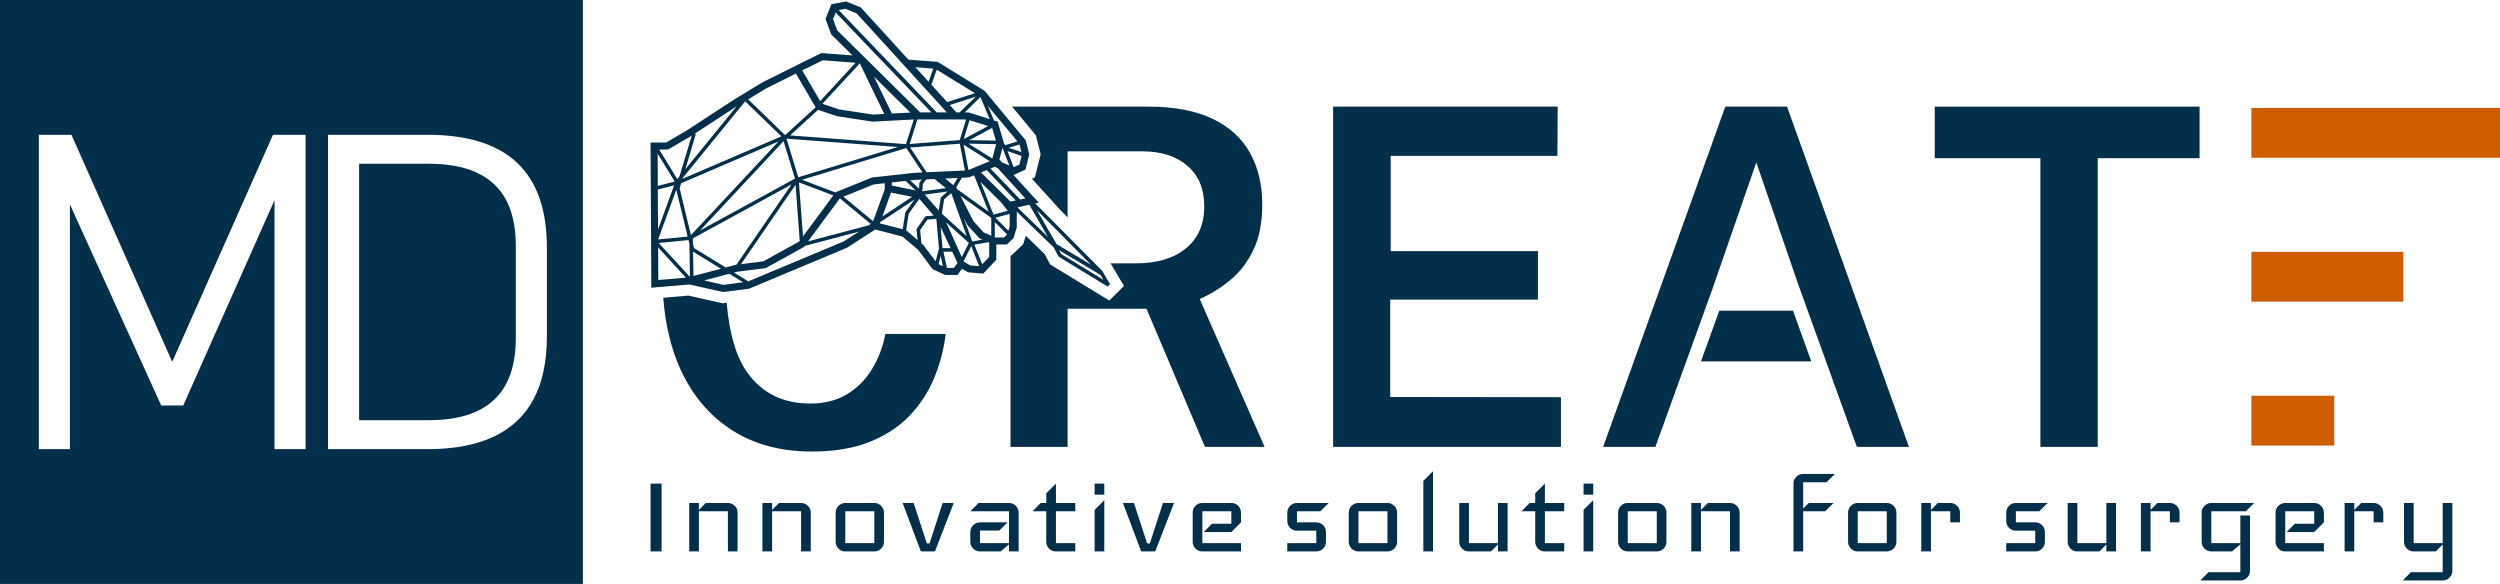 <?xml version="1.0" encoding="UTF-8"?>
<svg xmlns:xlink="http://www.w3.org/1999/xlink" xmlns="http://www.w3.org/2000/svg" width="3600px" height="840.874px" viewBox="0 0 3600 840.874" version="1.1">
  <g id="Tavola-da-disegno">
    <path d="M839.338 0L0 0L0 840.874L839.338 840.874L839.338 0L839.338 0L839.338 0L839.338 0ZM393.128 194.09L247.998 520.999L102.865 194.09L55.941 194.09L55.941 646.784L100.693 646.784L100.693 294.337L232.146 583.892L263.846 583.892L395.305 288.324L395.305 646.784L440.057 646.784L440.057 194.09L393.128 194.09L393.128 194.09L393.128 194.09L393.128 194.09ZM472.376 194.09L472.376 646.784L615.334 646.784C653.661 646.784 685.568 640.762 711.05 628.726C736.534 616.686 755.648 598.679 768.388 574.707C781.13 550.737 787.502 520.692 787.502 484.574L787.502 356.3C787.502 302.129 773.256 261.547 744.771 234.565C716.283 207.581 673.241 194.09 615.644 194.09L472.376 194.09L472.376 194.09L472.376 194.09L472.376 194.09ZM517.128 235.811L517.128 605.063L617.506 605.063C659.358 605.063 690.696 595.255 711.515 575.64C732.341 556.028 742.75 526.502 742.75 487.065L742.75 353.809C742.75 314.376 732.341 284.849 711.515 265.234C690.696 245.619 659.358 235.811 617.506 235.811L517.128 235.811L517.128 235.811L517.128 235.811L517.128 235.811Z" id="Forma" fill="#042F4B" fill-rule="evenodd" stroke="none"></path>
    <path d="M2063.54 794.048L2049.62 794.048L2049.62 692.426L2063.54 678.478L2063.54 794.048L2063.54 794.048L2063.54 794.048L2063.54 794.048ZM2642.32 682.464L2630.18 694.418L2596.57 694.418L2596.57 732.278L2604.73 724.307L2640.33 724.307L2628.2 736.262L2596.57 736.262L2596.57 794.049L2582.65 794.049L2582.65 696.412C2582.65 692.558 2584.01 689.269 2586.72 686.547C2589.46 683.826 2592.72 682.464 2596.57 682.464L2642.32 682.464L2642.32 682.464L2642.32 682.464L2642.32 682.464ZM936.796 794.048L952.709 794.048L952.709 696.411L936.796 696.411L936.796 794.048L936.796 794.048L936.796 794.048L936.796 794.048ZM1548.4 794.048L1520.55 794.048C1516.7 794.048 1513.43 792.685 1510.69 789.963C1507.98 787.242 1506.63 783.954 1506.63 780.099L1506.63 736.262L1486.74 736.262L1498.68 724.307L1506.63 724.307L1506.63 710.359L1520.55 696.411L1520.55 724.307L1548.4 724.307L1548.4 736.262L1520.55 736.262L1520.55 782.093L1548.4 782.093L1548.4 794.048L1548.4 794.048L1548.4 794.048L1548.4 794.048ZM1576.25 712.351L1590.17 712.351L1590.17 696.411L1576.25 696.411L1576.25 712.351L1576.25 712.351L1576.25 712.351L1576.25 712.351ZM2252.48 794.048L2224.63 794.048C2220.78 794.048 2217.53 792.685 2214.78 789.963C2212.07 787.242 2210.71 783.954 2210.71 780.099L2210.71 736.262L2190.83 736.262L2202.77 724.307L2210.71 724.307L2210.71 710.359L2224.63 696.411L2224.63 724.307L2252.48 724.307L2252.48 736.262L2224.63 736.262L2224.63 782.093L2252.48 782.093L2252.48 794.048L2252.48 794.048L2252.48 794.048L2252.48 794.048ZM2280.33 712.351L2294.25 712.351L2294.25 696.411L2280.33 696.411L2280.33 712.351L2280.33 712.351L2280.33 712.351L2280.33 712.351ZM1576.25 794.048L1590.17 794.048L1590.17 720.323L1576.25 734.27L1576.25 794.048L1576.25 794.048L1576.25 794.048L1576.25 794.048ZM2280.33 794.048L2294.25 794.048L2294.25 720.323L2280.33 734.27L2280.33 794.048L2280.33 794.048L2280.33 794.048L2280.33 794.048ZM1048.18 794.048L1062.1 794.048L1062.1 738.256C1062.1 734.401 1060.74 731.114 1058.02 728.392C1055.31 725.67 1052.03 724.307 1048.18 724.307L1016.35 724.307L1006.41 734.27L1006.41 724.307L992.487 724.307L992.487 794.048L1006.41 794.048L1006.41 736.262L1048.18 736.262L1048.18 794.048L1048.18 794.048L1048.18 794.048L1048.18 794.048ZM1167.51 794.048L1153.59 794.048L1153.59 736.262L1111.82 736.262L1111.82 794.048L1097.9 794.048L1097.9 724.307L1111.82 724.307L1111.82 734.27L1121.77 724.307L1153.59 724.307C1157.44 724.307 1160.72 725.67 1163.44 728.392C1166.15 731.114 1167.51 734.401 1167.51 738.256L1167.51 794.048L1167.51 794.048L1167.51 794.048L1167.51 794.048ZM1268.85 789.963C1271.57 787.242 1272.93 783.954 1272.93 780.101L1272.93 738.256C1272.93 734.401 1271.57 731.114 1268.85 728.392C1266.13 725.67 1262.85 724.307 1259.01 724.307L1217.24 724.307C1213.39 724.307 1210.11 725.67 1207.39 728.392C1204.68 731.114 1203.32 734.401 1203.32 738.256L1203.32 780.101C1203.32 783.954 1204.68 787.242 1207.39 789.963C1210.11 792.685 1213.39 794.048 1217.24 794.048L1259.01 794.048C1262.85 794.048 1266.13 792.685 1268.85 789.963L1268.85 789.963L1268.85 789.963L1268.85 789.963ZM1373.37 724.307L1346.32 794.048L1326.03 794.048L1299.78 724.307L1315.69 724.307L1334.59 782.491L1338.56 782.491L1357.46 724.307L1373.37 724.307L1373.37 724.307L1373.37 724.307L1373.37 724.307ZM1452.93 794.048L1466.85 794.048L1466.85 738.256C1466.85 734.401 1465.5 731.114 1462.79 728.392C1460.05 725.67 1456.79 724.307 1452.93 724.307L1409.17 724.307L1397.24 736.262L1452.93 736.262L1452.93 782.093L1411.16 782.093L1411.16 763.96L1439.01 763.96L1450.94 752.204L1411.16 752.204C1407.3 752.204 1404.04 753.566 1401.34 756.289C1398.59 759.011 1397.24 762.298 1397.24 766.151L1397.24 780.101C1397.24 783.954 1398.59 787.242 1401.34 789.963C1404.04 792.685 1407.3 794.048 1411.16 794.048L1440.99 794.048L1452.93 783.886L1452.93 794.048L1452.93 794.048L1452.93 794.048L1452.93 794.048ZM1690.61 724.307L1663.56 794.048L1643.27 794.048L1617.02 724.307L1632.93 724.307L1651.82 782.491L1655.8 782.491L1674.7 724.307L1690.61 724.307L1690.61 724.307L1690.61 724.307L1690.61 724.307ZM1731.38 794.048L1787.07 794.048L1787.07 782.093L1731.38 782.093L1731.38 736.262L1773.15 736.262L1773.15 754.196L1745.3 754.196L1733.37 766.151L1773.15 766.151L1787.07 752.204L1787.07 738.256C1787.07 734.401 1785.72 731.114 1783.02 728.392C1780.27 725.67 1777.01 724.307 1773.15 724.307L1731.38 724.307C1727.52 724.307 1724.26 725.67 1721.52 728.392C1718.81 731.114 1717.46 734.401 1717.46 738.256L1717.46 780.101C1717.46 783.954 1718.81 787.242 1721.52 789.963C1724.26 792.685 1727.52 794.048 1731.38 794.048L1731.38 794.048L1731.38 794.048L1731.38 794.048ZM1913.37 724.307L1901.24 736.262L1867.63 736.262L1867.63 752.204L1895.47 752.204C1899.33 752.204 1902.59 753.566 1905.34 756.289C1908.04 759.011 1909.39 762.298 1909.39 766.151L1909.39 780.101C1909.39 783.954 1908.04 787.242 1905.34 789.963C1902.59 792.685 1899.33 794.048 1895.47 794.048L1853.7 794.048L1853.7 782.093L1895.47 782.093L1895.47 764.159L1867.63 764.159C1863.77 764.159 1860.51 762.796 1857.76 760.074C1855.06 757.352 1853.7 754.065 1853.7 750.212L1853.7 738.256C1853.7 734.401 1855.06 731.114 1857.76 728.392C1860.51 725.67 1863.77 724.307 1867.63 724.307L1913.37 724.307L1913.37 724.307L1913.37 724.307L1913.37 724.307ZM2007.77 789.963C2010.48 787.242 2011.82 783.954 2011.82 780.101L2011.82 738.256C2011.82 734.401 2010.48 731.114 2007.77 728.392C2005.02 725.67 2001.75 724.307 1997.9 724.307L1956.14 724.307C1952.27 724.307 1949.02 725.67 1946.27 728.392C1943.56 731.114 1942.21 734.401 1942.21 738.256L1942.21 780.101C1942.21 783.954 1943.56 787.242 1946.27 789.963C1949.02 792.685 1952.27 794.048 1956.14 794.048L1997.9 794.048C2001.75 794.048 2005.02 792.685 2007.77 789.963L2007.77 789.963L2007.77 789.963L2007.77 789.963ZM2157.02 794.048L2170.94 794.048L2170.94 724.307L2157.02 724.307L2157.02 782.093L2115.25 782.093L2115.25 724.307L2101.32 724.307L2101.32 780.101C2101.32 783.954 2102.69 787.242 2105.39 789.963C2108.12 792.685 2111.39 794.048 2115.25 794.048L2147.07 794.048L2157.02 784.085L2157.02 794.048L2157.02 794.048L2157.02 794.048L2157.02 794.048ZM2399.67 780.101C2399.67 783.954 2398.33 787.242 2395.62 789.963C2392.87 792.685 2389.6 794.048 2385.74 794.048L2343.97 794.048C2340.12 794.048 2336.86 792.685 2334.12 789.963C2331.41 787.242 2330.05 783.954 2330.05 780.101L2330.05 738.256C2330.05 734.401 2331.41 731.114 2334.12 728.392C2336.86 725.67 2340.12 724.307 2343.97 724.307L2385.74 724.307C2389.6 724.307 2392.87 725.67 2395.62 728.392C2398.33 731.114 2399.67 734.401 2399.67 738.256L2399.67 780.101L2399.67 780.101L2399.67 780.101L2399.67 780.101ZM2491.16 794.048L2505.08 794.048L2505.08 738.256C2505.08 734.401 2503.74 731.114 2501.03 728.392C2498.29 725.67 2495.01 724.307 2491.16 724.307L2459.34 724.307L2449.39 734.27L2449.39 724.307L2435.46 724.307L2435.46 794.048L2449.39 794.048L2449.39 736.262L2491.16 736.262L2491.16 794.048L2491.16 794.048L2491.16 794.048L2491.16 794.048ZM2726.78 789.963C2729.48 787.242 2730.83 783.954 2730.83 780.101L2730.83 738.256C2730.83 734.401 2729.48 731.114 2726.78 728.392C2724.03 725.67 2720.76 724.307 2716.9 724.307L2675.13 724.307C2671.28 724.307 2668.02 725.67 2665.28 728.392C2662.57 731.114 2661.23 734.401 2661.23 738.256L2661.23 780.101C2661.23 783.954 2662.57 787.242 2665.28 789.963C2668.02 792.685 2671.28 794.048 2675.13 794.048L2716.9 794.048C2720.76 794.048 2724.03 792.685 2726.78 789.963L2726.78 789.963L2726.78 789.963L2726.78 789.963ZM2822.32 752.204L2808.39 752.204L2808.39 736.262L2780.56 736.262L2780.56 794.048L2766.64 794.048L2766.64 724.307L2780.56 724.307L2780.56 734.27L2790.5 724.307L2808.39 724.307C2812.27 724.307 2815.52 725.67 2818.27 728.392C2820.97 731.114 2822.32 734.401 2822.32 738.256L2822.32 752.204L2822.32 752.204L2822.32 752.204L2822.32 752.204ZM2936.49 736.262L2948.63 724.307L2902.88 724.307C2899.03 724.307 2895.75 725.67 2893.01 728.392C2890.3 731.114 2888.96 734.401 2888.96 738.256L2888.96 750.212C2888.96 754.065 2890.3 757.352 2893.01 760.074C2895.75 762.796 2899.03 764.159 2902.88 764.159L2930.73 764.159L2930.73 782.093L2888.96 782.093L2888.96 794.048L2930.73 794.048C2934.59 794.048 2937.84 792.685 2940.58 789.963C2943.29 787.242 2944.63 783.954 2944.63 780.101L2944.63 766.151C2944.63 762.298 2943.29 759.011 2940.58 756.289C2937.84 753.566 2934.59 752.204 2930.73 752.204L2902.88 752.204L2902.88 736.262L2936.49 736.262L2936.49 736.262L2936.49 736.262L2936.49 736.262ZM3047.07 794.048L3033.15 794.048L3033.15 784.085L3023.21 794.048L2991.39 794.048C2987.52 794.048 2984.26 792.685 2981.56 789.963C2978.81 787.242 2977.47 783.954 2977.47 780.101L2977.47 724.307L2991.39 724.307L2991.39 782.093L3033.15 782.093L3033.15 724.307L3047.07 724.307L3047.07 794.048L3047.07 794.048L3047.07 794.048L3047.07 794.048ZM3124.63 752.204L3138.56 752.204L3138.56 738.256C3138.56 734.401 3137.21 731.114 3134.47 728.392C3131.76 725.67 3128.51 724.307 3124.63 724.307L3106.74 724.307L3096.81 734.27L3096.81 724.307L3082.88 724.307L3082.88 794.048L3096.81 794.048L3096.81 736.262L3124.63 736.262L3124.63 752.204L3124.63 752.204L3124.63 752.204L3124.63 752.204ZM3245.98 724.307L3234.04 736.262L3184.3 736.262L3184.3 782.093L3226.08 782.093L3226.08 742.24L3240 742.24L3240 821.944C3240 825.799 3238.66 829.086 3235.91 831.808C3233.2 834.529 3229.93 835.893 3226.08 835.893L3168.39 835.893L3180.33 823.938L3226.08 823.938L3226.08 783.886L3214.14 794.048L3184.3 794.048C3180.45 794.048 3177.2 792.685 3174.49 789.963C3171.74 787.242 3170.4 783.954 3170.4 780.101L3170.4 738.256C3170.4 734.401 3171.74 731.114 3174.49 728.392C3177.2 725.67 3180.45 724.307 3184.3 724.307L3245.98 724.307L3245.98 724.307L3245.98 724.307L3245.98 724.307ZM3290.73 794.048L3346.41 794.048L3346.41 782.093L3290.73 782.093L3290.73 736.262L3332.48 736.262L3332.48 754.196L3304.63 754.196L3292.72 766.151L3332.48 766.151L3346.41 752.204L3346.41 738.256C3346.41 734.401 3345.06 731.114 3342.32 728.392C3339.61 725.67 3336.34 724.307 3332.48 724.307L3290.73 724.307C3286.85 724.307 3283.6 725.67 3280.9 728.392C3278.15 731.114 3276.81 734.401 3276.81 738.256L3276.81 780.101C3276.81 783.954 3278.15 787.242 3280.9 789.963C3283.6 792.685 3286.85 794.048 3290.73 794.048L3290.73 794.048L3290.73 794.048L3290.73 794.048ZM3431.94 752.204L3418.01 752.204L3418.01 736.262L3390.17 736.262L3390.17 794.048L3376.24 794.048L3376.24 724.307L3390.17 724.307L3390.17 734.27L3400.12 724.307L3418.01 724.307C3421.87 724.307 3425.14 725.67 3427.85 728.392C3430.59 731.114 3431.94 734.401 3431.94 738.256L3431.94 752.204L3431.94 752.204L3431.94 752.204L3431.94 752.204ZM3527.28 831.808C3530.03 829.086 3531.39 825.799 3531.39 821.944L3531.39 724.307L3517.47 724.307L3517.47 782.093L3475.7 782.093L3475.7 724.307L3461.77 724.307L3461.77 780.101C3461.77 783.954 3463.12 787.242 3465.86 789.963C3468.57 792.685 3471.84 794.048 3475.7 794.048L3507.52 794.048L3517.47 784.085L3517.47 823.938L3471.72 823.938L3459.79 835.893L3517.47 835.893C3521.32 835.893 3524.58 834.529 3527.28 831.808L3527.28 831.808L3527.28 831.808L3527.28 831.808ZM1259.01 736.262L1259.01 782.093L1217.24 782.093L1217.24 736.262L1259.01 736.262L1259.01 736.262L1259.01 736.262L1259.01 736.262ZM1997.9 736.262L1997.9 782.093L1956.14 782.093L1956.14 736.262L1997.9 736.262L1997.9 736.262L1997.9 736.262L1997.9 736.262ZM2385.74 782.093L2385.74 736.262L2343.97 736.262L2343.97 782.093L2385.74 782.093L2385.74 782.093L2385.74 782.093L2385.74 782.093ZM2716.9 736.262L2716.9 782.093L2675.13 782.093L2675.13 736.262L2716.9 736.262L2716.9 736.262L2716.9 736.262L2716.9 736.262Z" id="Forma#1" fill="#042F4B" fill-rule="evenodd" stroke="none"></path>
    <path d="M3241.99 155.422L3600 155.422L3600 227.155L3241.99 227.155L3241.99 155.422L3241.99 155.422L3241.99 155.422L3241.99 155.422ZM3241.99 362.653L3460.78 362.653L3460.78 434.385L3241.99 434.385L3241.99 362.653L3241.99 362.653L3241.99 362.653L3241.99 362.653ZM3241.99 569.882L3361.32 569.882L3361.32 641.614L3241.99 641.614L3241.99 569.882L3241.99 569.882L3241.99 569.882L3241.99 569.882Z" id="Group" fill="#CE5D00" fill-rule="evenodd" stroke="none"></path>
    <path d="M1457.43 153.553C1469.32 167.904 1481.25 182.326 1489.25 191.911L1491.59 194.652L1492.47 198.14C1493.74 203.181 1496.29 213.272 1497.56 218.313L1498.56 222.297L1497.56 226.16C1496.17 231.638 1493.46 242.599 1492.07 248.077L1490.2 255.55L1485.99 257.419C1491.83 263.812 1497.64 270.215 1501.54 274.48L1501.66 274.603C1503.17 276.253 1506.11 279.553 1507.63 281.203L1525.89 301.38C1525.89 301.38 1532.01 307.637 1537.34 312.996L1537.34 217.942L1645.5 217.942C1672.07 217.942 1693.51 224.835 1709.74 238.613C1725.97 252.389 1734.13 271.977 1734.13 297.271C1734.13 323.015 1725.38 343.092 1707.87 357.547C1690.41 371.998 1666.15 379.215 1635.04 379.215L1599 379.215L1599.87 380.21L1600.87 381.956C1603.69 386.749 1609.34 396.339 1612.17 401.132L1618.53 411.718L1609.82 420.437C1608.94 421.309 1607.19 423.051 1606.32 423.923L1597.37 432.767L1586.71 426.292C1569 415.487 1533.64 393.88 1515.94 383.076L1512.24 380.709L1510.09 376.848C1508.74 374.169 1506.31 369.583 1504.52 366.139C1497.16 359.026 1487.42 349.421 1477.15 339.491C1476.2 342.567 1475.21 345.652 1474.57 347.708L1473.34 351.569L1470.47 354.435C1468.09 356.706 1463.39 361.25 1461 363.525L1456.39 368.008L1455.16 368.008L1455.16 643.483L1537.34 643.483L1537.34 444.596L1650.95 444.596L1735.12 643.483L1821 643.483L1727.64 430.647C1743.2 423.648 1757.92 414.555 1771.52 403.376C1785.16 392.198 1796.3 377.763 1804.85 360.039C1813.41 342.308 1817.66 320.354 1817.66 294.154C1817.66 265.927 1811.74 241.296 1800 220.182C1788.27 199.069 1770.41 182.745 1746.18 171.116C1721.96 159.483 1691.13 153.553 1653.69 153.553L1457.43 153.553L1457.43 153.553L1457.43 153.553L1457.43 153.553Z" id="Forma#2" fill="#042F4B" fill-rule="evenodd" stroke="none"></path>
    <path d="M1919.7 153.553L1919.7 643.483L2247.75 643.483L2247.75 571.997L2001.89 571.627L2001.89 431.396L2214.59 431.396L2214.59 361.656L2002.63 361.656L2002.63 224.414L2242.67 224.414L2243.06 153.553L1919.7 153.553L1919.7 153.553L1919.7 153.553L1919.7 153.553Z" id="Forma#3" fill="#042F4B" fill-rule="evenodd" stroke="none"></path>
    <path d="M991.369 425.666C981.651 426.495 967.764 427.687 955.071 428.781C958.031 467.19 966.109 501.471 979.56 531.149C996.804 569.203 1021.53 598.535 1053.65 619.197C1085.77 639.862 1124.27 650.206 1169.13 650.206C1201.14 650.206 1228.69 645.657 1251.8 636.51C1274.9 627.364 1294.15 614.821 1309.48 598.897C1324.8 582.981 1336.7 564.8 1345.17 544.477C1353.6 524.151 1359.09 502.966 1361.8 480.836L1274.92 480.836C1271.54 498.906 1265.28 515.532 1256.15 530.779C1247.02 546.022 1235.1 558.245 1220.22 567.391C1205.35 576.537 1187.51 581.089 1166.77 581.089C1127.77 581.089 1097.71 566.363 1076.52 537.004C1060 514.114 1050.09 480.159 1046.44 436.004C1045.54 436.119 1044.11 436.279 1043.33 436.379L1040.6 436.753L1037.86 436.131C1026.24 433.52 1004.06 428.514 991.369 425.666L991.369 425.666L991.369 425.666L991.369 425.666Z" id="Forma#4" fill="#042F4B" fill-rule="evenodd" stroke="none"></path>
    <path d="M2786.04 153.553L2786.04 227.777L2938.17 227.777L2938.17 643.483L3020.74 643.483L3020.74 227.777L3167.4 227.777L3167.4 153.553L2786.04 153.553L2786.04 153.553L2786.04 153.553L2786.04 153.553Z" id="Forma#5" fill="#042F4B" fill-rule="evenodd" stroke="none"></path>
    <path d="M1218.48 2.084L1197.23 6.069L1188.77 27.239L1196.85 49.408L1227.56 79.795L1182.81 76.432L1146.13 94.489L1146.13 94.612L1098.4 118.276L1058 142.809L988.51 188.141L959.295 205.201L936.796 205.201L936.796 210.31L937.914 414.299L991.99 409.693L992.487 409.57L1041.34 420.529L1078.88 415.671L1219.6 356.767L1260.38 330.487L1299.66 340.696L1322.28 359.879L1343.02 387.651L1360.92 395.868L1378.82 395.868L1385.3 387.024L1394.02 392.134L1415.89 393.999L1434.67 374.074L1434.67 352.032L1449.95 352.032L1459.41 342.942L1464.11 327.873L1464.11 304.707L1517.57 356.515L1524.29 369.468L1595.02 412.682L1598.48 409.195L1587.18 390.013L1490.84 293.003L1495.81 291.879L1489.84 285.279L1459.53 252.028L1476.68 244.185L1482.13 222.266L1477.04 202.089L1417.88 130.854L1350.02 89.009L1308.11 85.897L1239.61 10.8L1218.48 2.084L1218.48 2.084L1218.48 2.084L1218.48 2.084ZM1217.36 12.669L1233.65 19.392L1333.35 128.737L1337.21 132.97L1353.24 150.532L1357.1 154.765L1363.55 161.862L1348.87 161.862L1207.67 14.411L1217.36 12.669L1217.36 12.669L1217.36 12.669L1217.36 12.669ZM1203.32 18.025L1341.19 161.862L1325.28 161.862L1323.4 160.121L1322.53 159.248L1205.55 43.678L1199.58 27.49L1203.32 18.025L1203.32 18.025L1203.32 18.025L1203.32 18.025ZM1184.79 86.769L1232.03 90.38L1181.06 145.551L1155.21 101.339L1184.79 86.769L1184.79 86.769L1184.79 86.769L1184.79 86.769ZM1238.12 91.253L1273.3 164.106L1257.02 164.979L1207.79 157.506L1184.3 149.409L1238.12 91.253L1238.12 91.253L1238.12 91.253L1238.12 91.253ZM1318.18 96.856L1343.89 98.725L1337.21 117.778L1318.18 96.856L1318.18 96.856L1318.18 96.856L1318.18 96.856ZM1348.87 100.343L1403.96 134.217L1363.94 147.046L1341.19 122.011L1348.87 100.343L1348.87 100.343L1348.87 100.343L1348.87 100.343ZM1146.13 105.946L1174.48 154.518L1130.84 194.369L1130.34 194.369L1077.39 143.06L1103.37 127.243L1146.13 105.946L1146.13 105.946L1146.13 105.946L1146.13 105.946ZM1258.51 110.306L1310.97 162.113L1284.37 163.484L1258.51 110.306L1258.51 110.306L1258.51 110.306L1258.51 110.306ZM1405.2 139.075L1381.84 161.862L1377.35 161.862L1367.64 151.278L1405.2 139.075L1405.2 139.075L1405.2 139.075L1405.2 139.075ZM1411.8 139.82L1425.08 171.455L1394.73 161.862L1389.16 161.862L1411.8 139.82L1411.8 139.82L1411.8 139.82L1411.8 139.82ZM1073.04 145.922L1125.25 196.363L982.789 257.506L983.162 256.264L1073.04 145.922L1073.04 145.922L1073.04 145.922L1073.04 145.922ZM1422.46 152.398L1465.1 203.583L1447.48 209.063L1446.09 206.947L1445.33 205.827L1445.49 205.575L1436.66 175.189L1431.41 173.571L1422.46 152.398L1422.46 152.398L1422.46 152.398L1422.46 152.398ZM1060.61 153.27L986.894 243.686L1001.06 196.111L1002.06 192.875L1000.57 192.377L1060.61 153.27L1060.61 153.27L1060.61 153.27L1060.61 153.27ZM1178.08 158.128L1205.3 167.342L1256.52 175.189L1315.81 172.076L1304.63 207.569L1137.68 194.991L1178.08 158.128L1178.08 158.128L1178.08 158.128L1178.08 158.128ZM1321.04 172.076L1335.58 172.076L1350.98 172.076L1358.69 172.076L1372.85 172.076L1386.66 172.076L1391.15 172.076L1382.08 201.714L1309.97 207.321L1320.42 174.069L1321.04 172.076L1321.04 172.076L1321.04 172.076L1321.04 172.076ZM1396.12 173.073L1422.86 181.541L1387.81 200.22L1396.12 173.073L1396.12 173.073L1396.12 173.073L1396.12 173.073ZM1428.7 184.155L1434.03 202.463L1395.77 201.841L1428.7 184.155L1428.7 184.155L1428.7 184.155L1428.7 184.155ZM996.091 195.366L978.442 254.02L975.334 257.881L949.227 215.291L962.033 215.291L993.856 196.733L996.091 195.366L996.091 195.366L996.091 195.366L996.091 195.366ZM1132.58 199.722L1292.82 211.678L1149.49 255.267L1132.58 199.722L1132.58 199.722L1132.58 199.722L1132.58 199.722ZM1128.36 203.335L1144.77 257.136L1098.4 282.541L1008.15 331.858L1127.36 204.332L1128.36 203.335L1128.36 203.335L1128.36 203.335L1128.36 203.335ZM1121.02 203.706L994.973 338.582L978.687 271.208L980.8 263.859L1121.02 203.706L1121.02 203.706L1121.02 203.706L1121.02 203.706ZM1394.61 206.824L1425.72 207.444L1434.39 207.569L1430.93 220.771L1428.94 228.367L1394.61 206.824L1394.61 206.824L1394.61 206.824L1394.61 206.824ZM1382.08 206.947L1389.52 245.551L1334.35 248.042L1333.59 246.922L1310.6 212.427L1382.08 206.947L1382.08 206.947L1382.08 206.947L1382.08 206.947ZM1468.09 208.067L1470.83 219.025L1452.57 212.802L1468.09 208.067L1468.09 208.067L1468.09 208.067L1468.09 208.067ZM1387.53 208.318L1425.32 232.229L1418.88 234.844L1413.27 237.084L1404.84 240.57L1394.61 244.806L1387.53 208.318L1387.53 208.318L1387.53 208.318L1387.53 208.318ZM1443.62 212.924L1453.45 238.453L1442.86 233.724L1439.13 229.611L1443.62 212.924L1443.62 212.924L1443.62 212.924L1443.62 212.924ZM1305.13 213.172L1328.38 248.294L1315.81 248.914L1255.53 255.641L1203.32 276.811L1203.07 277.186L1154.96 258.878L1170.87 254.02L1305.13 213.172L1305.13 213.172L1305.13 213.172L1305.13 213.172ZM1450.82 217.656L1471.07 224.506L1467.97 236.959L1459.65 240.822L1450.82 217.656L1450.82 217.656L1450.82 217.656L1450.82 217.656ZM946.987 221.269L971.602 261.367L947.238 267.72L946.987 221.269L946.987 221.269L946.987 221.269L946.987 221.269ZM1432.52 240.199L1436.66 242.064L1476.44 285.653L1469.08 287.273L1426.32 242.691L1432.52 240.199L1432.52 240.199L1432.52 240.199L1432.52 240.199ZM1420.87 244.93L1462.63 288.642L1455.16 290.261L1448.95 284.159L1412.63 248.294L1420.87 244.93L1420.87 244.93L1420.87 244.93L1420.87 244.93ZM1402.33 252.526L1402.97 253.152L1423.61 304.831L1377.99 272.203L1376.83 269.96L1385.07 256.012L1395.01 255.514L1402.33 252.526L1402.33 252.526L1402.33 252.526L1402.33 252.526ZM1378.98 256.264L1372.85 266.6L1361.08 257.136L1378.98 256.264L1378.98 256.264L1378.98 256.264L1378.98 256.264ZM1345.76 257.758L1362.07 270.957L1328.14 275.44L1328.74 267.222L1328.86 264.979L1330.49 262.739L1333.71 258.38L1345.76 257.758L1345.76 257.758L1345.76 257.758L1345.76 257.758ZM1327.11 258.63L1323.89 263.238L1323.4 271.706L1310.72 259.75L1316.69 259.13L1327.11 258.63L1327.11 258.63L1327.11 258.63L1327.11 258.63ZM1304.01 260.495L1318.55 274.197L1284.24 267.222L1284.24 262.739L1304.01 260.495L1304.01 260.495L1304.01 260.495L1304.01 260.495ZM1412.04 262.119L1441.51 291.257L1451.18 303.464L1430.69 309.067L1412.63 263.736L1412.04 262.119L1412.04 262.119L1412.04 262.119L1412.04 262.119ZM1150.48 262.616L1199.96 281.418L1156.33 340.451L1150.48 262.616L1150.48 262.616L1150.48 262.616L1150.48 262.616ZM1274.05 263.859L1274.05 272.578L1257.26 318.531L1214.5 283.287L1258.01 265.605L1274.05 263.859L1274.05 263.859L1274.05 263.859L1274.05 263.859ZM1139.79 265.605L1063.22 377.19L1060.48 381.175L1059.74 381.298L1044.95 385.159L999.449 357.264L997.834 350.789L997.706 343.317L1095.67 289.762L1139.79 265.605L1139.79 265.605L1139.79 265.605L1139.79 265.605ZM1145.64 266.102L1151.6 346.803L1150.85 347.8L1099.27 376.317L1067.07 380.426L1145.64 266.102L1145.64 266.102L1145.64 266.102L1145.64 266.102ZM970.732 266.848L947.612 330.364L947.238 272.948L970.732 266.848L970.732 266.848L970.732 266.848L970.732 266.848ZM973.838 273.2L990.251 340.696L947.735 344.811L973.838 273.2L973.838 273.2L973.838 273.2L973.838 273.2ZM1364.54 275.814L1354.71 284.407L1351.85 303.337L1331.72 280.175L1364.54 275.814L1364.54 275.814L1364.54 275.814L1364.54 275.814ZM1283.12 277.309L1313.46 283.41L1270.57 311.804L1283.12 277.309L1283.12 277.309L1283.12 277.309L1283.12 277.309ZM1369.51 278.181L1370.63 280.298L1392.03 340.076L1356.35 307.82L1357.98 296.86L1359.45 287.025L1368.16 279.426L1369.51 278.181L1369.51 278.181L1369.51 278.181L1369.51 278.181ZM1383.08 282.044L1427.07 313.55L1427.43 314.547L1427.43 339.454L1421.74 336.964L1416.37 334.596L1401.85 318.531L1396.48 308.195L1383.08 282.044L1383.08 282.044L1383.08 282.044L1383.08 282.044ZM1209.41 285.653L1253.91 322.517L1250.8 324.509L1163.66 347.548L1209.41 285.653L1209.41 285.653L1209.41 285.653L1209.41 285.653ZM1323.89 286.399L1344.53 310.439L1332.84 311.307L1319.79 329.866L1321.28 345.679L1304.88 331.607L1306.12 323.015L1308.48 307.82L1317.18 295.617L1323.89 286.399L1323.89 286.399L1323.89 286.399L1323.89 286.399ZM1316.93 287.273L1303.64 305.826L1299.9 330.112L1266.96 321.645L1267.58 319.903L1316.93 287.273L1316.93 287.273L1316.93 287.273L1316.93 287.273ZM1482.25 294.868L1508.98 341.073L1464.98 298.606L1482.25 294.868L1482.25 294.868L1482.25 294.868L1482.25 294.868ZM1493.22 302.715L1571.03 381.175L1521.43 351.534L1493.22 302.715L1493.22 302.715L1493.22 302.715L1493.22 302.715ZM1453.92 307.947L1453.92 326.378L1452.05 332.229L1450.42 330.612L1433.4 313.55L1453.92 307.947L1453.92 307.947L1453.92 307.947L1453.92 307.947ZM1388.05 314.296L1393.38 324.509L1410.4 343.065L1414.9 345.057L1400.22 347.671L1399.87 347.174L1388.05 314.296L1388.05 314.296L1388.05 314.296L1388.05 314.296ZM1348.39 315.168L1350.02 334.098L1352.13 357.762L1348.99 369.717L1347.28 376.193L1329.73 352.904L1326.87 350.414L1326.75 349.663L1325 331.232L1335.58 316.165L1347 315.293L1348.39 315.168L1348.39 315.168L1348.39 315.168L1348.39 315.168ZM1432.52 319.776L1450.3 337.585L1445.85 341.945L1432.52 341.945L1432.52 319.776L1432.52 319.776L1432.52 319.776L1432.52 319.776ZM1362.55 320.4L1395.13 349.792L1384.95 370.088L1362.55 320.4L1362.55 320.4L1362.55 320.4L1362.55 320.4ZM1354.48 326.749L1368.76 357.264L1357.22 357.264L1354.48 326.749L1354.48 326.749L1354.48 326.749L1354.48 326.749ZM1237 333.476L1214.88 347.671L1076.27 405.707L1076.89 404.712L1074.16 403.093L1056.88 392.505L1061.73 391.262L1102.5 386.156L1157.69 355.641L1158.81 354.146L1237 333.476L1237 333.476L1237 333.476L1237 333.476ZM991.493 345.679L992.734 350.66L993.482 398.734L948.607 349.915L991.493 345.679L991.493 345.679L991.493 345.679L991.493 345.679ZM1423.33 348.795L1424.45 349.294L1424.45 369.965L1414.38 380.549L1403.09 352.283L1423.33 348.795L1423.33 348.795L1423.33 348.795L1423.33 348.795ZM1398.59 354.275L1408.3 378.932L1410.05 383.29L1397.12 382.17L1388.05 376.938L1387.65 376.193L1398.59 354.275L1398.59 354.275L1398.59 354.275L1398.59 354.275ZM947.735 356.267L987.638 399.854L947.982 403.218L947.735 356.267L947.735 356.267L947.735 356.267L947.735 356.267ZM1525.29 360.376L1584.56 395.745L1588.93 402.966L1528.15 365.856L1525.29 360.376L1525.29 360.376L1525.29 360.376L1525.29 360.376ZM998.08 362.37L1038.11 387.024L1015.61 392.879L998.578 397.363L998.08 362.37L998.08 362.37L998.08 362.37L998.08 362.37ZM1358.57 362.37L1371.14 362.37L1377.47 375.818L1378.82 378.684L1373.61 385.782L1363.55 385.782L1363.19 384.036L1358.57 362.37L1358.57 362.37L1358.57 362.37L1358.57 362.37ZM1354.6 368.471L1357.7 383.29L1351.49 380.301L1354.6 368.471L1354.6 368.471L1354.6 368.471L1354.6 368.471ZM1050.17 394.251L1050.29 394.251L1070.06 406.452L1041.71 410.19L1013.99 403.838L1050.17 394.251L1050.17 394.251L1050.17 394.251L1050.17 394.251Z" id="Forma#6" fill="#042F4B" fill-rule="evenodd" stroke="none"></path>
    <path d="M2484.44 153.553L2308.53 643.483L2383.76 643.483L2465.94 415.954L2529.07 233.882L2588.86 407.859L2673.9 643.483L2748.86 643.483L2573.34 153.553L2484.44 153.553L2484.44 153.553L2484.44 153.553L2484.44 153.553ZM2475.77 447.337L2449.39 520.441L2608.28 520.441L2581.91 447.337L2475.77 447.337L2475.77 447.337L2475.77 447.337L2475.77 447.337Z" id="Forma#7" fill="#042F4B" fill-rule="evenodd" stroke="none"></path>
  </g>
</svg>
